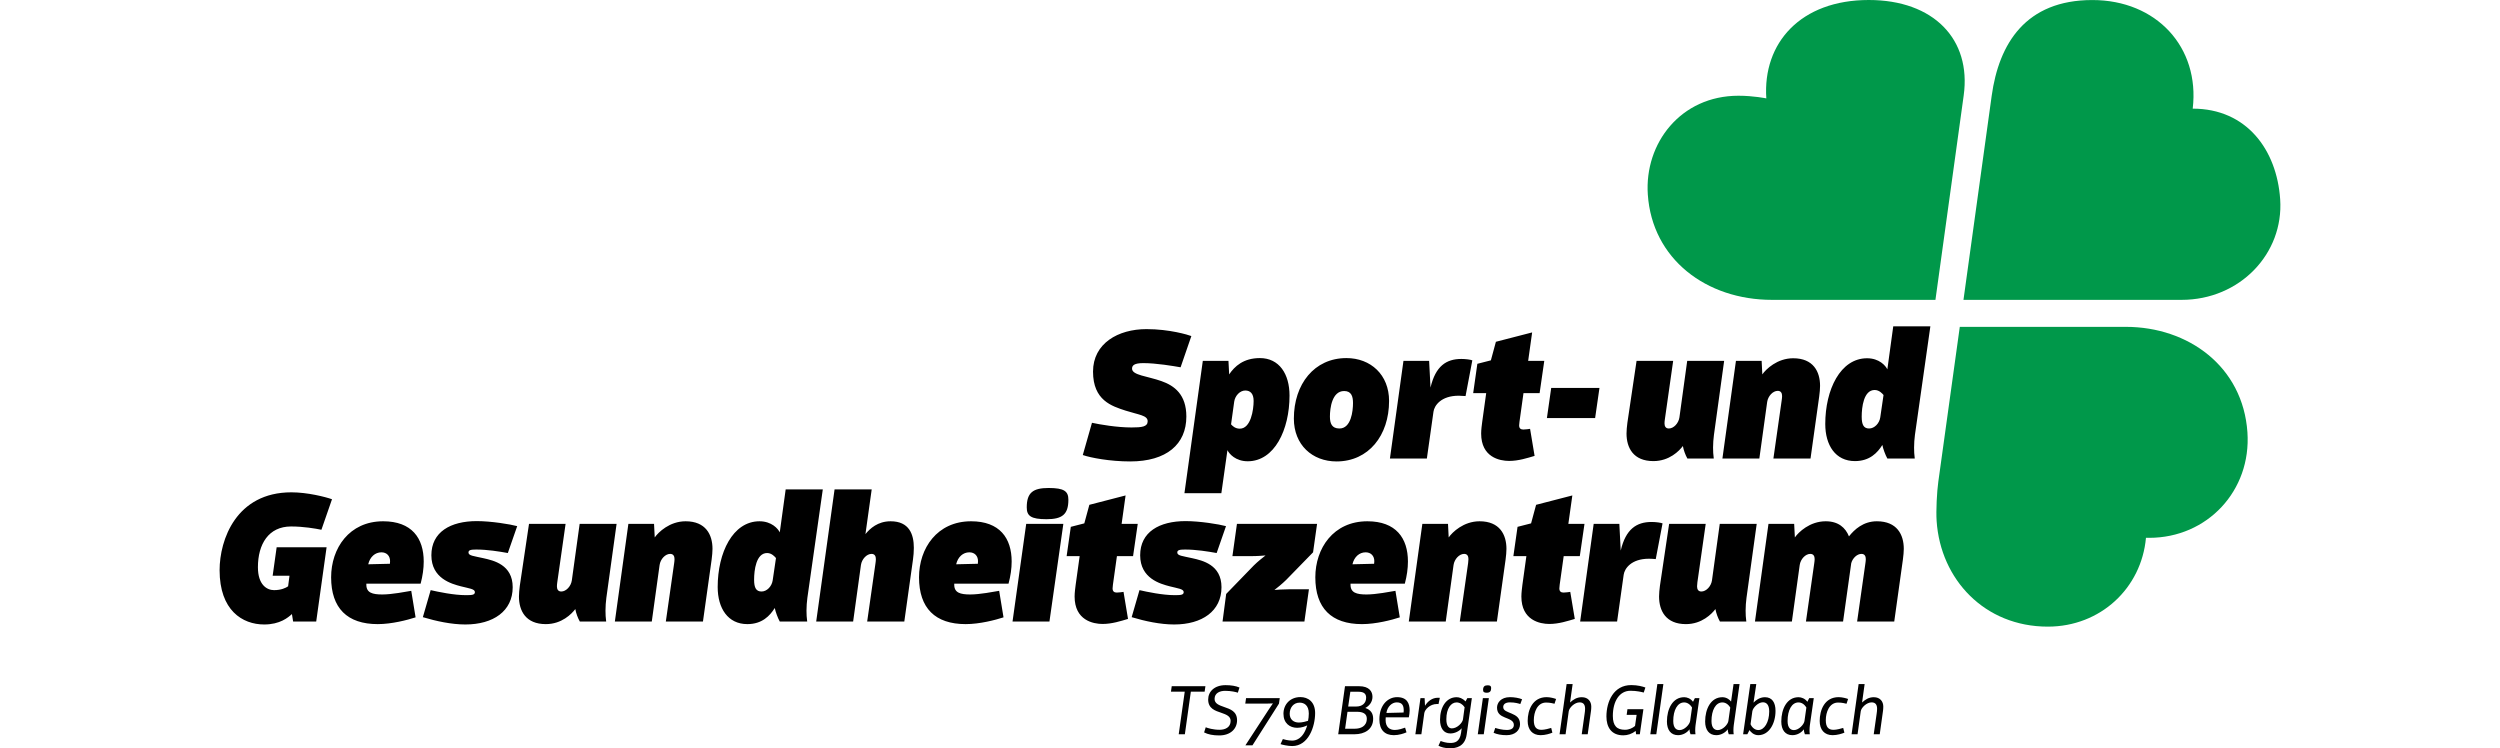 <?xml version="1.0" standalone="no"?>
<!DOCTYPE svg PUBLIC "-//W3C//DTD SVG 1.1//EN" "http://www.w3.org/Graphics/SVG/1.1/DTD/svg11.dtd">
<!--Generator: Xara Designer (www.xara.com), SVG filter version: 6.7.0.0-->
<svg fill="none" fill-rule="evenodd" stroke="black" stroke-width="0.501" stroke-linejoin="bevel" stroke-miterlimit="10" font-family="Times New Roman" font-size="16" style="font-variant-ligatures:none" xmlns:xlink="http://www.w3.org/1999/xlink" xmlns="http://www.w3.org/2000/svg" version="1.1" overflow="visible" width="187.889pt" height="56.239pt" viewBox="174.853 -499.093 187.889 56.239">
 <defs>
	</defs>
 <g id="Page background" transform="scale(1 -1)"/>
 <g id="Layer 1" transform="scale(1 -1)">
  <g id="Group" stroke="none">
   <g id="Group_1" stroke-linejoin="miter">
    <rect x="-28.119" y="-93.944" width="56.239" height="187.889" transform="translate(268.798 470.974) rotate(90)"/>
   </g>
   <g id="Group_2" fill-rule="nonzero">
    <path d="M 298.696,484.469 C 298.431,488.322 301.165,491.898 305.509,491.898 C 306.645,491.898 307.602,491.698 307.602,491.698 C 307.319,495.871 310.186,499.093 315.301,499.093 C 320.175,499.093 323.019,496.141 322.436,491.922 L 320.312,476.557 L 308.028,476.557 C 303.082,476.557 299.024,479.632 298.696,484.469 Z" fill="#00984a" stroke-width="0.172" stroke-linejoin="miter" marker-start="none" marker-end="none"/>
    <path d="M 343.76,466.602 C 344.059,462.223 340.752,458.672 336.371,458.672 L 336.135,458.677 C 335.795,454.89 332.713,451.998 328.759,451.998 C 324.002,451.998 320.699,455.548 320.402,459.926 C 320.347,460.722 320.423,462.134 320.528,462.891 L 322.142,474.529 L 334.619,474.528 C 339.311,474.528 343.423,471.552 343.76,466.602 Z" fill="#00984a" stroke-width="0.172" stroke-linejoin="miter" marker-start="none" marker-end="none"/>
    <g id="Group_3" stroke-width="0">
     <path d="M 346.237,499.093 L 191.357,499.093 L 191.357,442.855 L 346.237,442.855 L 346.237,499.093 Z" marker-start="none" marker-end="none"/>
     <path d="M 338.809,476.557 L 322.419,476.557 L 324.539,491.889 C 325.083,495.822 327.095,499.09 332.106,499.09 C 336.912,499.09 340.194,495.556 339.648,490.928 C 343.691,490.928 345.968,487.84 346.221,484.114 C 346.499,480.032 343.188,476.557 338.809,476.557 Z" fill="#00984a" stroke-linejoin="miter" marker-start="none" marker-end="none"/>
    </g>
    <path d="M 265.387,447.108 L 265.447,447.521 L 262.915,447.521 L 262.856,447.108 L 263.892,447.108 L 263.44,443.909 L 263.902,443.909 L 264.351,447.108 L 265.387,447.108 Z M 265.348,444.048 C 265.639,443.895 266.02,443.821 266.487,443.821 C 267.338,443.821 267.825,444.326 267.825,444.96 C 267.825,445.633 267.317,445.797 266.863,445.955 C 266.482,446.089 266.135,446.208 266.135,446.565 C 266.135,447.02 266.547,447.173 266.928,447.173 C 267.387,447.173 267.76,447.079 267.883,447.034 L 268.007,447.422 C 267.735,447.539 267.387,447.6 266.961,447.6 C 266.129,447.6 265.654,447.12 265.654,446.52 C 265.654,445.84 266.175,445.678 266.645,445.52 C 267.012,445.391 267.342,445.267 267.342,444.915 C 267.342,444.42 266.918,444.246 266.522,444.246 C 266.016,444.246 265.609,444.375 265.471,444.435 L 265.348,444.048 Z M 271.033,446.623 L 268.501,446.623 L 268.442,446.212 L 270.013,446.212 C 270.173,446.212 270.341,446.222 270.519,446.228 C 270.415,446.08 270.316,445.94 270.218,445.787 L 268.452,443.077 L 268.983,443.077 L 270.974,446.212 L 271.033,446.623 Z M 271.092,443.167 C 271.226,443.117 271.652,443.023 271.969,443.023 C 273.198,443.023 273.692,444.498 273.692,445.5 C 273.692,446.355 273.153,446.703 272.586,446.703 C 271.811,446.703 271.312,446.148 271.312,445.45 C 271.312,444.74 271.787,444.394 272.346,444.394 C 272.688,444.394 272.971,444.513 273.098,444.578 C 272.778,443.499 272.192,443.433 271.959,443.433 C 271.658,443.433 271.342,443.524 271.266,443.548 L 271.092,443.167 Z M 273.159,444.919 C 273.04,444.88 272.733,444.79 272.469,444.79 C 272.069,444.79 271.781,445.028 271.781,445.45 C 271.781,445.92 272.078,446.286 272.525,446.286 C 272.856,446.286 273.217,446.103 273.217,445.465 C 273.217,445.246 273.192,445.083 273.159,444.919 Z M 276.656,443.909 C 277.417,443.909 278.053,444.281 278.053,445.073 C 278.053,445.479 277.873,445.747 277.462,445.885 C 277.771,446.044 278.002,446.345 278.002,446.723 C 278.002,447.114 277.765,447.521 276.992,447.521 L 275.937,447.521 L 275.427,443.909 L 276.656,443.909 Z M 276.177,445.994 L 276.338,447.104 L 276.941,447.104 C 277.373,447.104 277.526,446.944 277.526,446.659 C 277.526,446.222 277.204,445.994 276.789,445.994 L 276.177,445.994 Z M 275.946,444.326 L 276.124,445.598 L 276.839,445.598 C 277.299,445.598 277.577,445.445 277.577,445.083 C 277.577,444.498 277.096,444.326 276.681,444.326 L 275.946,444.326 Z M 279.049,445.51 C 279.117,445.989 279.469,446.306 279.825,446.306 C 280.266,446.306 280.351,446.028 280.351,445.692 C 280.351,445.643 280.346,445.594 280.34,445.543 L 279.049,445.51 Z M 280.735,445.182 C 280.766,445.351 280.796,445.53 280.796,445.698 C 280.796,446.232 280.598,446.698 279.85,446.698 C 279.162,446.698 278.521,446.109 278.521,445.028 C 278.521,444.236 278.923,443.84 279.612,443.84 C 279.988,443.84 280.37,443.969 280.559,444.054 L 280.454,444.406 C 280.301,444.351 279.974,444.232 279.68,444.232 C 279.291,444.232 278.989,444.449 278.989,444.985 C 278.989,445.044 278.994,445.112 278.998,445.182 L 280.735,445.182 Z M 281.677,443.909 L 281.895,445.49 C 281.929,445.756 282.316,446.183 282.847,446.183 C 282.872,446.183 282.927,446.183 282.966,446.179 L 283.064,446.649 C 283.015,446.653 282.966,446.653 282.916,446.653 C 282.494,446.653 282.163,446.396 281.95,446.049 L 281.921,446.623 L 281.608,446.623 L 281.226,443.909 L 281.677,443.909 Z M 285.471,446.623 L 285.13,446.623 L 284.997,446.376 C 284.767,446.62 284.52,446.694 284.326,446.694 C 283.549,446.694 283.08,445.95 283.08,444.995 C 283.08,444.365 283.357,443.969 283.856,443.969 C 284.209,443.969 284.545,444.158 284.707,444.361 L 284.66,444.013 C 284.56,443.314 284.164,443.255 283.842,443.255 C 283.544,443.255 283.286,443.345 283.124,443.404 L 282.961,443.048 C 283.134,442.954 283.435,442.855 283.831,442.855 C 284.252,442.855 284.947,442.958 285.081,443.885 L 285.471,446.623 Z M 284.803,445.024 C 284.762,444.766 284.367,444.351 283.97,444.351 C 283.768,444.351 283.554,444.494 283.554,445.034 C 283.554,445.856 283.905,446.302 284.322,446.302 C 284.549,446.302 284.778,446.168 284.927,445.94 L 284.803,445.024 Z M 286.367,443.909 L 286.749,446.623 L 286.299,446.623 L 285.917,443.909 L 286.367,443.909 Z M 286.314,447.237 C 286.314,447.089 286.392,447.03 286.585,447.03 C 286.833,447.03 286.922,447.149 286.922,447.386 C 286.922,447.535 286.844,447.589 286.661,447.589 C 286.433,447.589 286.314,447.5 286.314,447.237 Z M 287.106,444.019 C 287.359,443.905 287.685,443.84 288.081,443.84 C 288.725,443.84 289.092,444.211 289.092,444.666 C 289.092,445.171 288.776,445.322 288.458,445.465 C 288.151,445.604 287.828,445.668 287.828,445.955 C 287.828,446.148 287.977,446.306 288.329,446.306 C 288.717,446.306 289.008,446.218 289.112,446.179 L 289.246,446.54 C 289.022,446.634 288.651,446.698 288.339,446.698 C 287.641,446.698 287.363,446.263 287.363,445.91 C 287.363,445.461 287.646,445.301 287.944,445.177 C 288.275,445.038 288.627,444.945 288.627,444.613 C 288.627,444.394 288.482,444.232 288.097,444.232 C 287.756,444.232 287.418,444.326 287.229,444.385 L 287.106,444.019 Z M 291.435,444.385 C 291.296,444.34 290.929,444.242 290.707,444.242 C 290.325,444.242 290.128,444.443 290.128,444.966 C 290.128,445.579 290.395,446.292 291.049,446.292 C 291.38,446.292 291.593,446.218 291.683,446.202 L 291.801,446.561 C 291.663,446.614 291.351,446.698 291.093,446.698 C 290.034,446.698 289.666,445.727 289.666,444.909 C 289.666,444.256 290.014,443.84 290.643,443.84 C 290.979,443.84 291.351,443.954 291.523,444.029 L 291.435,444.385 Z M 294.178,443.909 L 294.426,445.672 C 294.437,445.756 294.446,445.86 294.446,445.989 C 294.446,446.361 294.219,446.694 293.734,446.694 C 293.356,446.694 293.089,446.516 292.851,446.297 L 293.046,447.683 L 292.593,447.683 L 292.063,443.909 L 292.515,443.909 L 292.752,445.633 C 292.787,445.901 293.188,446.306 293.57,446.306 C 293.887,446.306 293.981,446.095 293.981,445.821 C 293.981,445.703 293.965,445.574 293.946,445.45 L 293.729,443.909 L 294.178,443.909 Z M 298.513,447.422 C 298.314,447.496 297.937,447.605 297.448,447.605 C 296.125,447.605 295.585,446.371 295.585,445.246 C 295.585,444.453 295.947,443.829 296.852,443.829 C 297.176,443.829 297.497,443.934 297.784,444.158 L 297.814,443.909 L 298.095,443.909 L 298.364,445.791 L 297.164,445.791 L 297.106,445.366 L 297.853,445.366 L 297.735,444.533 C 297.552,444.375 297.284,444.246 296.977,444.246 C 296.383,444.246 296.067,444.529 296.067,445.287 C 296.067,446.406 296.575,447.178 297.388,447.178 C 297.872,447.178 298.235,447.084 298.389,447.044 L 298.513,447.422 Z M 299.334,443.909 L 299.865,447.683 L 299.413,447.683 L 298.884,443.909 L 299.334,443.909 Z M 302.278,443.909 C 302.263,444.019 302.258,444.117 302.258,444.222 C 302.258,444.346 302.268,444.463 302.282,444.584 L 302.573,446.623 L 302.233,446.623 L 302.093,446.351 C 301.909,446.6 301.643,446.694 301.43,446.694 C 300.563,446.694 300.132,445.821 300.132,444.866 C 300.132,444.236 300.428,443.84 300.968,443.84 C 301.352,443.84 301.682,444.062 301.825,444.281 C 301.83,444.172 301.854,444.029 301.904,443.909 L 302.278,443.909 Z M 301.875,444.9 C 301.836,444.642 301.45,444.222 301.084,444.222 C 300.85,444.222 300.607,444.365 300.607,444.905 C 300.607,445.727 300.925,446.302 301.426,446.302 C 301.652,446.302 301.87,446.168 302.019,445.915 L 301.875,444.9 Z M 305.15,443.909 C 305.134,444.019 305.13,444.117 305.13,444.222 C 305.13,444.346 305.14,444.463 305.154,444.584 L 305.59,447.683 L 305.14,447.683 L 304.952,446.365 C 304.878,446.475 304.639,446.694 304.302,446.694 C 303.436,446.694 303.004,445.821 303.004,444.866 C 303.004,444.236 303.302,443.84 303.841,443.84 C 304.222,443.84 304.555,444.062 304.699,444.281 C 304.705,444.172 304.728,444.029 304.778,443.909 L 305.15,443.909 Z M 304.749,444.9 C 304.71,444.642 304.321,444.222 303.956,444.222 C 303.723,444.222 303.481,444.365 303.481,444.905 C 303.481,445.727 303.796,446.302 304.298,446.302 C 304.524,446.302 304.743,446.168 304.892,445.915 L 304.749,444.9 Z M 306.996,443.84 C 307.809,443.84 308.293,444.711 308.293,445.668 C 308.293,446.297 308.037,446.694 307.498,446.694 C 307.09,446.694 306.789,446.445 306.64,446.286 L 306.848,447.683 L 306.398,447.683 L 305.858,443.909 L 306.175,443.909 L 306.338,444.222 C 306.414,444.098 306.645,443.84 306.996,443.84 Z M 307,444.226 C 306.67,444.226 306.467,444.529 306.417,444.666 L 306.551,445.633 C 306.586,445.891 306.977,446.312 307.344,446.312 C 307.577,446.312 307.819,446.168 307.819,445.627 C 307.819,444.806 307.448,444.226 307,444.226 Z M 310.869,443.909 C 310.854,444.019 310.849,444.117 310.849,444.222 C 310.849,444.346 310.859,444.463 310.874,444.584 L 311.168,446.623 L 310.825,446.623 L 310.687,446.351 C 310.503,446.6 310.236,446.694 310.024,446.694 C 309.155,446.694 308.727,445.821 308.727,444.866 C 308.727,444.236 309.022,443.84 309.562,443.84 C 309.945,443.84 310.276,444.062 310.419,444.281 C 310.425,444.172 310.449,444.029 310.499,443.909 L 310.869,443.909 Z M 310.468,444.9 C 310.429,444.642 310.042,444.222 309.677,444.222 C 309.444,444.222 309.2,444.365 309.2,444.905 C 309.2,445.727 309.517,446.302 310.019,446.302 C 310.247,446.302 310.464,446.168 310.612,445.915 L 310.468,444.9 Z M 313.38,444.385 C 313.242,444.34 312.875,444.242 312.654,444.242 C 312.273,444.242 312.072,444.443 312.072,444.966 C 312.072,445.579 312.342,446.292 312.994,446.292 C 313.326,446.292 313.539,446.218 313.629,446.202 L 313.748,446.561 C 313.61,446.614 313.295,446.698 313.039,446.698 C 311.978,446.698 311.613,445.727 311.613,444.909 C 311.613,444.256 311.959,443.84 312.589,443.84 C 312.925,443.84 313.295,443.954 313.47,444.029 L 313.38,444.385 Z M 316.126,443.909 L 316.372,445.672 C 316.382,445.756 316.393,445.86 316.393,445.989 C 316.393,446.361 316.165,446.694 315.678,446.694 C 315.303,446.694 315.036,446.516 314.799,446.297 L 314.991,447.683 L 314.539,447.683 L 314.01,443.909 L 314.459,443.909 L 314.698,445.633 C 314.732,445.901 315.135,446.306 315.516,446.306 C 315.831,446.306 315.927,446.095 315.927,445.821 C 315.927,445.703 315.911,445.574 315.893,445.45 L 315.674,443.909 L 316.126,443.909 Z" fill="#000000" stroke-width="0.172" stroke-linejoin="miter" marker-start="none" marker-end="none"/>
    <path d="M 199.805,461.572 C 199.296,461.753 197.952,462.092 196.752,462.092 C 192.609,462.092 191.357,458.535 191.357,456.239 C 191.357,453.229 193.064,452.16 194.708,452.16 C 195.895,452.16 196.506,452.683 196.793,452.943 L 196.883,452.382 L 198.618,452.382 L 199.398,457.963 L 195.645,457.963 L 195.345,455.823 L 196.61,455.823 L 196.506,455.029 C 196.337,454.91 195.986,454.741 195.45,454.741 C 194.917,454.741 194.237,455.134 194.237,456.463 C 194.237,458.196 195.034,459.526 196.728,459.526 C 197.665,459.526 198.566,459.37 199.009,459.278 L 199.805,461.572 Z M 202.527,456.684 C 202.658,457.243 203.049,457.583 203.519,457.583 C 203.923,457.583 204.169,457.309 204.169,456.919 C 204.169,456.826 204.156,456.75 204.156,456.723 L 202.527,456.684 Z M 206.465,455.225 C 206.621,455.81 206.698,456.371 206.698,456.891 C 206.698,458.651 205.799,459.916 203.649,459.916 C 201.094,459.916 199.739,457.883 199.739,455.706 C 199.739,453.386 200.951,452.187 203.244,452.187 C 204.3,452.187 205.486,452.5 206.087,452.696 L 205.761,454.689 C 205.356,454.623 204.314,454.415 203.584,454.415 C 202.84,454.415 202.386,454.545 202.386,455.147 L 202.386,455.225 L 206.465,455.225 Z M 206.633,452.709 C 207.637,452.408 208.785,452.16 209.826,452.16 C 211.926,452.16 213.385,453.164 213.385,454.962 C 213.385,456.658 211.939,456.97 211.196,457.139 C 210.453,457.309 210.062,457.322 210.062,457.57 C 210.062,457.752 210.231,457.792 210.648,457.792 C 211.482,457.792 212.368,457.648 213.019,457.53 L 213.723,459.551 C 213.203,459.694 211.755,459.929 210.687,459.929 C 208.707,459.929 207.273,459.109 207.273,457.361 C 207.273,455.615 208.798,455.211 209.488,455.029 C 210.101,454.871 210.543,454.832 210.543,454.597 C 210.543,454.39 210.361,454.363 209.878,454.363 C 208.954,454.363 207.794,454.61 207.22,454.741 L 206.633,452.709 Z M 218.091,453.319 C 218.143,453.008 218.286,452.63 218.43,452.382 L 220.41,452.382 C 220.371,452.67 220.359,452.93 220.359,453.203 C 220.359,453.529 220.384,453.842 220.423,454.156 L 221.193,459.72 L 218.417,459.72 L 217.829,455.471 C 217.765,455.029 217.399,454.638 217.036,454.638 C 216.788,454.638 216.709,454.819 216.709,455.029 C 216.709,455.12 216.722,455.237 216.735,455.328 L 217.36,459.72 L 214.611,459.72 L 213.919,455.066 C 213.882,454.793 213.855,454.454 213.855,454.26 C 213.855,453.19 214.363,452.187 215.875,452.187 C 217.075,452.187 217.817,452.956 218.091,453.319 Z M 227.684,452.382 L 228.336,457.035 C 228.375,457.309 228.401,457.648 228.401,457.845 C 228.401,458.913 227.892,459.916 226.38,459.916 C 225.181,459.916 224.335,459.096 224.06,458.703 L 224.008,459.72 L 222.079,459.72 L 221.063,452.382 L 223.838,452.382 L 224.426,456.632 C 224.49,457.074 224.855,457.465 225.219,457.465 C 225.468,457.465 225.547,457.283 225.547,457.074 C 225.547,456.984 225.534,456.867 225.521,456.776 L 224.894,452.382 L 227.684,452.382 Z M 235.518,452.382 C 235.479,452.67 235.465,452.93 235.465,453.203 C 235.465,453.529 235.492,453.842 235.531,454.156 L 236.691,462.314 L 233.901,462.314 L 233.457,459.083 C 233.327,459.357 232.844,459.916 231.933,459.916 C 229.926,459.916 228.791,457.556 228.791,454.975 C 228.791,453.373 229.561,452.187 231.02,452.187 C 232.129,452.187 232.714,452.812 233.081,453.399 C 233.133,453.125 233.314,452.63 233.457,452.382 L 235.518,452.382 Z M 232.924,455.471 C 232.858,455.029 232.494,454.638 232.089,454.638 C 231.685,454.638 231.528,454.91 231.528,455.524 C 231.528,456.226 231.674,457.53 232.507,457.53 C 232.858,457.53 233.094,457.243 233.172,457.152 L 232.924,455.471 Z M 242.817,452.382 L 243.468,457.035 C 243.507,457.309 243.533,457.624 243.533,457.922 C 243.533,458.926 243.194,459.916 241.786,459.916 C 240.824,459.916 240.235,459.37 239.896,458.952 L 240.366,462.314 L 237.576,462.314 L 236.195,452.382 L 238.971,452.382 L 239.558,456.632 C 239.624,457.074 239.989,457.465 240.353,457.465 C 240.602,457.465 240.679,457.283 240.679,457.074 C 240.679,456.984 240.666,456.867 240.653,456.776 L 240.026,452.382 L 242.817,452.382 Z M 246.714,456.684 C 246.844,457.243 247.235,457.583 247.704,457.583 C 248.109,457.583 248.356,457.309 248.356,456.919 C 248.356,456.826 248.343,456.75 248.343,456.723 L 246.714,456.684 Z M 250.649,455.225 C 250.806,455.81 250.885,456.371 250.885,456.891 C 250.885,458.651 249.985,459.916 247.835,459.916 C 245.28,459.916 243.923,457.883 243.923,455.706 C 243.923,453.386 245.136,452.187 247.43,452.187 C 248.487,452.187 249.672,452.5 250.273,452.696 L 249.946,454.689 C 249.542,454.623 248.5,454.415 247.77,454.415 C 247.026,454.415 246.57,454.545 246.57,455.147 L 246.57,455.225 L 250.649,455.225 Z M 253.725,452.382 L 254.769,459.72 L 251.978,459.72 L 250.95,452.382 L 253.725,452.382 Z M 252.019,460.959 C 252.019,460.32 252.331,460.072 253.505,460.072 C 254.677,460.072 255.148,460.425 255.148,461.533 C 255.148,462.171 254.834,462.418 253.661,462.418 C 252.488,462.418 252.019,462.068 252.019,460.959 Z M 259.292,454.61 C 259.188,454.597 258.966,454.558 258.783,454.558 C 258.589,454.558 258.47,454.65 258.47,454.871 C 258.47,454.949 258.483,455.066 258.495,455.147 L 258.796,457.296 L 260.009,457.296 L 260.36,459.72 L 259.149,459.72 L 259.447,461.858 L 256.724,461.153 L 256.345,459.759 L 255.33,459.498 L 255.016,457.296 L 255.995,457.296 L 255.694,455.134 C 255.668,454.923 255.616,454.558 255.616,454.26 C 255.616,452.474 257.01,452.199 257.714,452.199 C 258.43,452.199 259.097,452.421 259.63,452.578 L 259.292,454.61 Z M 259.904,452.709 C 260.906,452.408 262.054,452.16 263.098,452.16 C 265.196,452.16 266.655,453.164 266.655,454.962 C 266.655,456.658 265.209,456.97 264.466,457.139 C 263.723,457.309 263.332,457.322 263.332,457.57 C 263.332,457.752 263.5,457.792 263.92,457.792 C 264.752,457.792 265.639,457.648 266.291,457.53 L 266.994,459.551 C 266.474,459.694 265.027,459.929 263.959,459.929 C 261.976,459.929 260.543,459.109 260.543,457.361 C 260.543,455.615 262.067,455.211 262.759,455.029 C 263.37,454.871 263.814,454.832 263.814,454.597 C 263.814,454.39 263.632,454.363 263.15,454.363 C 262.224,454.363 261.064,454.61 260.491,454.741 L 259.904,452.709 Z M 272.887,452.382 L 273.226,454.806 L 271.765,454.806 C 271.297,454.806 270.8,454.768 270.632,454.754 C 270.788,454.871 271.23,455.225 271.517,455.511 L 273.537,457.583 L 273.838,459.72 L 267.816,459.72 L 267.476,457.296 L 268.873,457.296 C 269.354,457.296 269.81,457.335 269.965,457.348 C 269.81,457.23 269.367,456.88 269.081,456.593 L 267.007,454.454 L 266.734,452.382 L 272.887,452.382 Z M 276.497,456.684 C 276.627,457.243 277.018,457.583 277.487,457.583 C 277.892,457.583 278.14,457.309 278.14,456.919 C 278.14,456.826 278.125,456.75 278.125,456.723 L 276.497,456.684 Z M 280.433,455.225 C 280.589,455.81 280.667,456.371 280.667,456.891 C 280.667,458.651 279.767,459.916 277.617,459.916 C 275.063,459.916 273.707,457.883 273.707,455.706 C 273.707,453.386 274.918,452.187 277.212,452.187 C 278.269,452.187 279.456,452.5 280.055,452.696 L 279.728,454.689 C 279.325,454.623 278.282,454.415 277.552,454.415 C 276.81,454.415 276.352,454.545 276.352,455.147 L 276.352,455.225 L 280.433,455.225 Z M 287.354,452.382 L 288.006,457.035 C 288.045,457.309 288.071,457.648 288.071,457.845 C 288.071,458.913 287.563,459.916 286.051,459.916 C 284.851,459.916 284.004,459.096 283.73,458.703 L 283.679,459.72 L 281.75,459.72 L 280.732,452.382 L 283.509,452.382 L 284.096,456.632 C 284.161,457.074 284.526,457.465 284.891,457.465 C 285.139,457.465 285.215,457.283 285.215,457.074 C 285.215,456.984 285.204,456.867 285.191,456.776 L 284.564,452.382 L 287.354,452.382 Z M 292.867,454.61 C 292.764,454.597 292.541,454.558 292.36,454.558 C 292.163,454.558 292.047,454.65 292.047,454.871 C 292.047,454.949 292.059,455.066 292.072,455.147 L 292.373,457.296 L 293.584,457.296 L 293.936,459.72 L 292.723,459.72 L 293.023,461.858 L 290.299,461.153 L 289.922,459.759 L 288.905,459.498 L 288.592,457.296 L 289.569,457.296 L 289.269,455.134 C 289.245,454.923 289.193,454.558 289.193,454.26 C 289.193,452.474 290.587,452.199 291.29,452.199 C 292.007,452.199 292.671,452.421 293.207,452.578 L 292.867,454.61 Z M 299.803,459.759 C 299.671,459.811 299.305,459.864 298.981,459.864 C 297.846,459.864 297.038,459.329 296.659,457.715 L 296.556,459.72 L 294.627,459.72 L 293.61,452.382 L 296.387,452.382 L 296.882,455.9 C 296.947,456.357 297.443,457.102 298.785,457.102 C 298.929,457.102 299.162,457.087 299.292,457.074 L 299.803,459.759 Z M 303.776,453.319 C 303.83,453.008 303.972,452.63 304.115,452.382 L 306.098,452.382 C 306.059,452.67 306.046,452.93 306.046,453.203 C 306.046,453.529 306.072,453.842 306.111,454.156 L 306.879,459.72 L 304.102,459.72 L 303.517,455.471 C 303.451,455.029 303.086,454.638 302.721,454.638 C 302.473,454.638 302.397,454.819 302.397,455.029 C 302.397,455.12 302.408,455.237 302.421,455.328 L 303.046,459.72 L 300.297,459.72 L 299.606,455.066 C 299.567,454.793 299.541,454.454 299.541,454.26 C 299.541,453.19 300.049,452.187 301.56,452.187 C 302.76,452.187 303.504,452.956 303.776,453.319 Z M 317.216,452.382 L 317.866,457.035 C 317.905,457.309 317.933,457.648 317.933,457.845 C 317.933,458.913 317.424,459.916 315.911,459.916 C 314.883,459.916 314.217,459.291 313.813,458.781 C 313.552,459.433 313.017,459.916 312.065,459.916 C 310.867,459.916 310.021,459.096 309.747,458.703 L 309.695,459.72 L 307.764,459.72 L 306.748,452.382 L 309.523,452.382 L 310.112,456.632 C 310.177,457.074 310.541,457.465 310.907,457.465 C 311.155,457.465 311.234,457.283 311.234,457.074 C 311.234,456.984 311.219,456.867 311.206,456.776 L 310.58,452.382 L 313.37,452.382 L 313.983,456.763 C 314.087,457.152 314.426,457.465 314.751,457.465 C 315,457.465 315.078,457.283 315.078,457.074 C 315.078,456.984 315.064,456.867 315.051,456.776 L 314.426,452.382 L 317.216,452.382 Z" fill="#000000" stroke-width="0.172" stroke-linejoin="miter" marker-start="none" marker-end="none"/>
    <path d="M 256.231,464.895 C 256.83,464.686 258.278,464.413 259.79,464.413 C 262.526,464.413 264.014,465.704 264.014,467.788 C 264.014,469.444 263.114,470.108 262.148,470.448 C 261.093,470.825 259.933,470.89 259.933,471.387 C 259.933,471.634 260.101,471.803 260.78,471.803 C 261.757,471.803 263.048,471.582 263.581,471.489 L 264.39,473.836 C 264.157,473.927 262.749,474.358 261.015,474.358 C 258.891,474.358 257,473.289 257,471.164 C 257,469.001 258.408,468.57 259.452,468.231 C 260.428,467.918 261.106,467.881 261.106,467.435 C 261.106,467.02 260.676,466.967 259.893,466.967 C 258.799,466.967 257.521,467.188 256.921,467.318 L 256.231,464.895 Z M 266.645,462.027 L 267.102,465.261 C 267.232,464.986 267.715,464.426 268.626,464.426 C 270.635,464.426 271.768,466.785 271.768,469.366 C 271.768,470.982 270.998,472.181 269.539,472.181 C 268.3,472.181 267.637,471.555 267.232,470.955 L 267.178,471.973 L 265.251,471.973 L 263.87,462.027 L 266.645,462.027 Z M 267.611,468.91 C 267.676,469.353 268.041,469.744 268.443,469.744 C 268.809,469.744 269.07,469.522 269.07,468.961 C 269.07,468.296 268.863,466.876 268.028,466.876 C 267.663,466.876 267.455,467.111 267.374,467.202 L 267.611,468.91 Z M 275.873,469.705 C 276.408,469.705 276.539,469.314 276.539,468.806 C 276.539,468.193 276.396,466.889 275.521,466.889 C 274.947,466.889 274.804,467.267 274.804,467.788 C 274.804,468.414 274.96,469.705 275.873,469.705 Z M 275.301,464.413 C 277.713,464.413 279.25,466.368 279.25,468.961 C 279.25,470.929 277.868,472.181 276.043,472.181 C 273.631,472.181 272.094,470.226 272.094,467.632 C 272.094,465.663 273.475,464.413 275.301,464.413 Z M 285.506,472.011 C 285.376,472.064 285.011,472.116 284.684,472.116 C 283.549,472.116 282.743,471.582 282.364,469.964 L 282.26,471.973 L 280.331,471.973 L 279.314,464.634 L 282.09,464.634 L 282.587,468.153 C 282.652,468.609 283.147,469.353 284.489,469.353 C 284.632,469.353 284.867,469.34 284.998,469.327 L 285.506,472.011 Z M 289.847,466.863 C 289.742,466.85 289.52,466.811 289.339,466.811 C 289.142,466.811 289.025,466.902 289.025,467.124 C 289.025,467.202 289.038,467.318 289.051,467.396 L 289.351,469.548 L 290.564,469.548 L 290.914,471.973 L 289.703,471.973 L 290.002,474.11 L 287.278,473.406 L 286.901,472.011 L 285.884,471.751 L 285.571,469.548 L 286.549,469.548 L 286.249,467.383 C 286.223,467.176 286.17,466.811 286.17,466.51 C 286.17,464.725 287.564,464.452 288.269,464.452 C 288.986,464.452 289.65,464.673 290.186,464.83 L 289.847,466.863 Z M 294.735,467.671 L 295.062,469.939 L 291.435,469.939 L 291.111,467.671 L 294.735,467.671 Z M 301.331,465.573 C 301.384,465.261 301.527,464.882 301.669,464.634 L 303.652,464.634 C 303.613,464.92 303.599,465.181 303.599,465.456 C 303.599,465.781 303.626,466.093 303.665,466.407 L 304.432,471.973 L 301.656,471.973 L 301.071,467.723 C 301.006,467.28 300.64,466.889 300.275,466.889 C 300.027,466.889 299.95,467.072 299.95,467.28 C 299.95,467.372 299.964,467.487 299.977,467.58 L 300.601,471.973 L 297.85,471.973 L 297.16,467.318 C 297.121,467.046 297.095,466.707 297.095,466.51 C 297.095,465.443 297.603,464.439 299.114,464.439 C 300.314,464.439 301.058,465.207 301.331,465.573 Z M 310.924,464.634 L 311.575,469.288 C 311.615,469.561 311.641,469.899 311.641,470.095 C 311.641,471.164 311.134,472.168 309.62,472.168 C 308.422,472.168 307.574,471.348 307.301,470.955 L 307.25,471.973 L 305.319,471.973 L 304.302,464.634 L 307.078,464.634 L 307.666,468.884 C 307.731,469.327 308.094,469.718 308.461,469.718 C 308.709,469.718 308.787,469.535 308.787,469.327 C 308.787,469.237 308.774,469.118 308.76,469.027 L 308.134,464.634 L 310.924,464.634 Z M 318.758,464.634 C 318.719,464.92 318.707,465.181 318.707,465.456 C 318.707,465.781 318.732,466.093 318.771,466.407 L 319.931,474.567 L 317.141,474.567 L 316.698,471.333 C 316.568,471.608 316.087,472.168 315.174,472.168 C 313.165,472.168 312.032,469.808 312.032,467.228 C 312.032,465.626 312.801,464.439 314.261,464.439 C 315.369,464.439 315.956,465.064 316.322,465.652 C 316.372,465.378 316.555,464.882 316.698,464.634 L 318.758,464.634 Z M 316.165,467.723 C 316.1,467.28 315.733,466.889 315.329,466.889 C 314.926,466.889 314.77,467.163 314.77,467.775 C 314.77,468.479 314.913,469.783 315.746,469.783 C 316.1,469.783 316.335,469.496 316.411,469.405 L 316.165,467.723 Z" fill="#000000" stroke-width="0.172" stroke-linejoin="miter" marker-start="none" marker-end="none"/>
   </g>
  </g>
 </g>
</svg>
